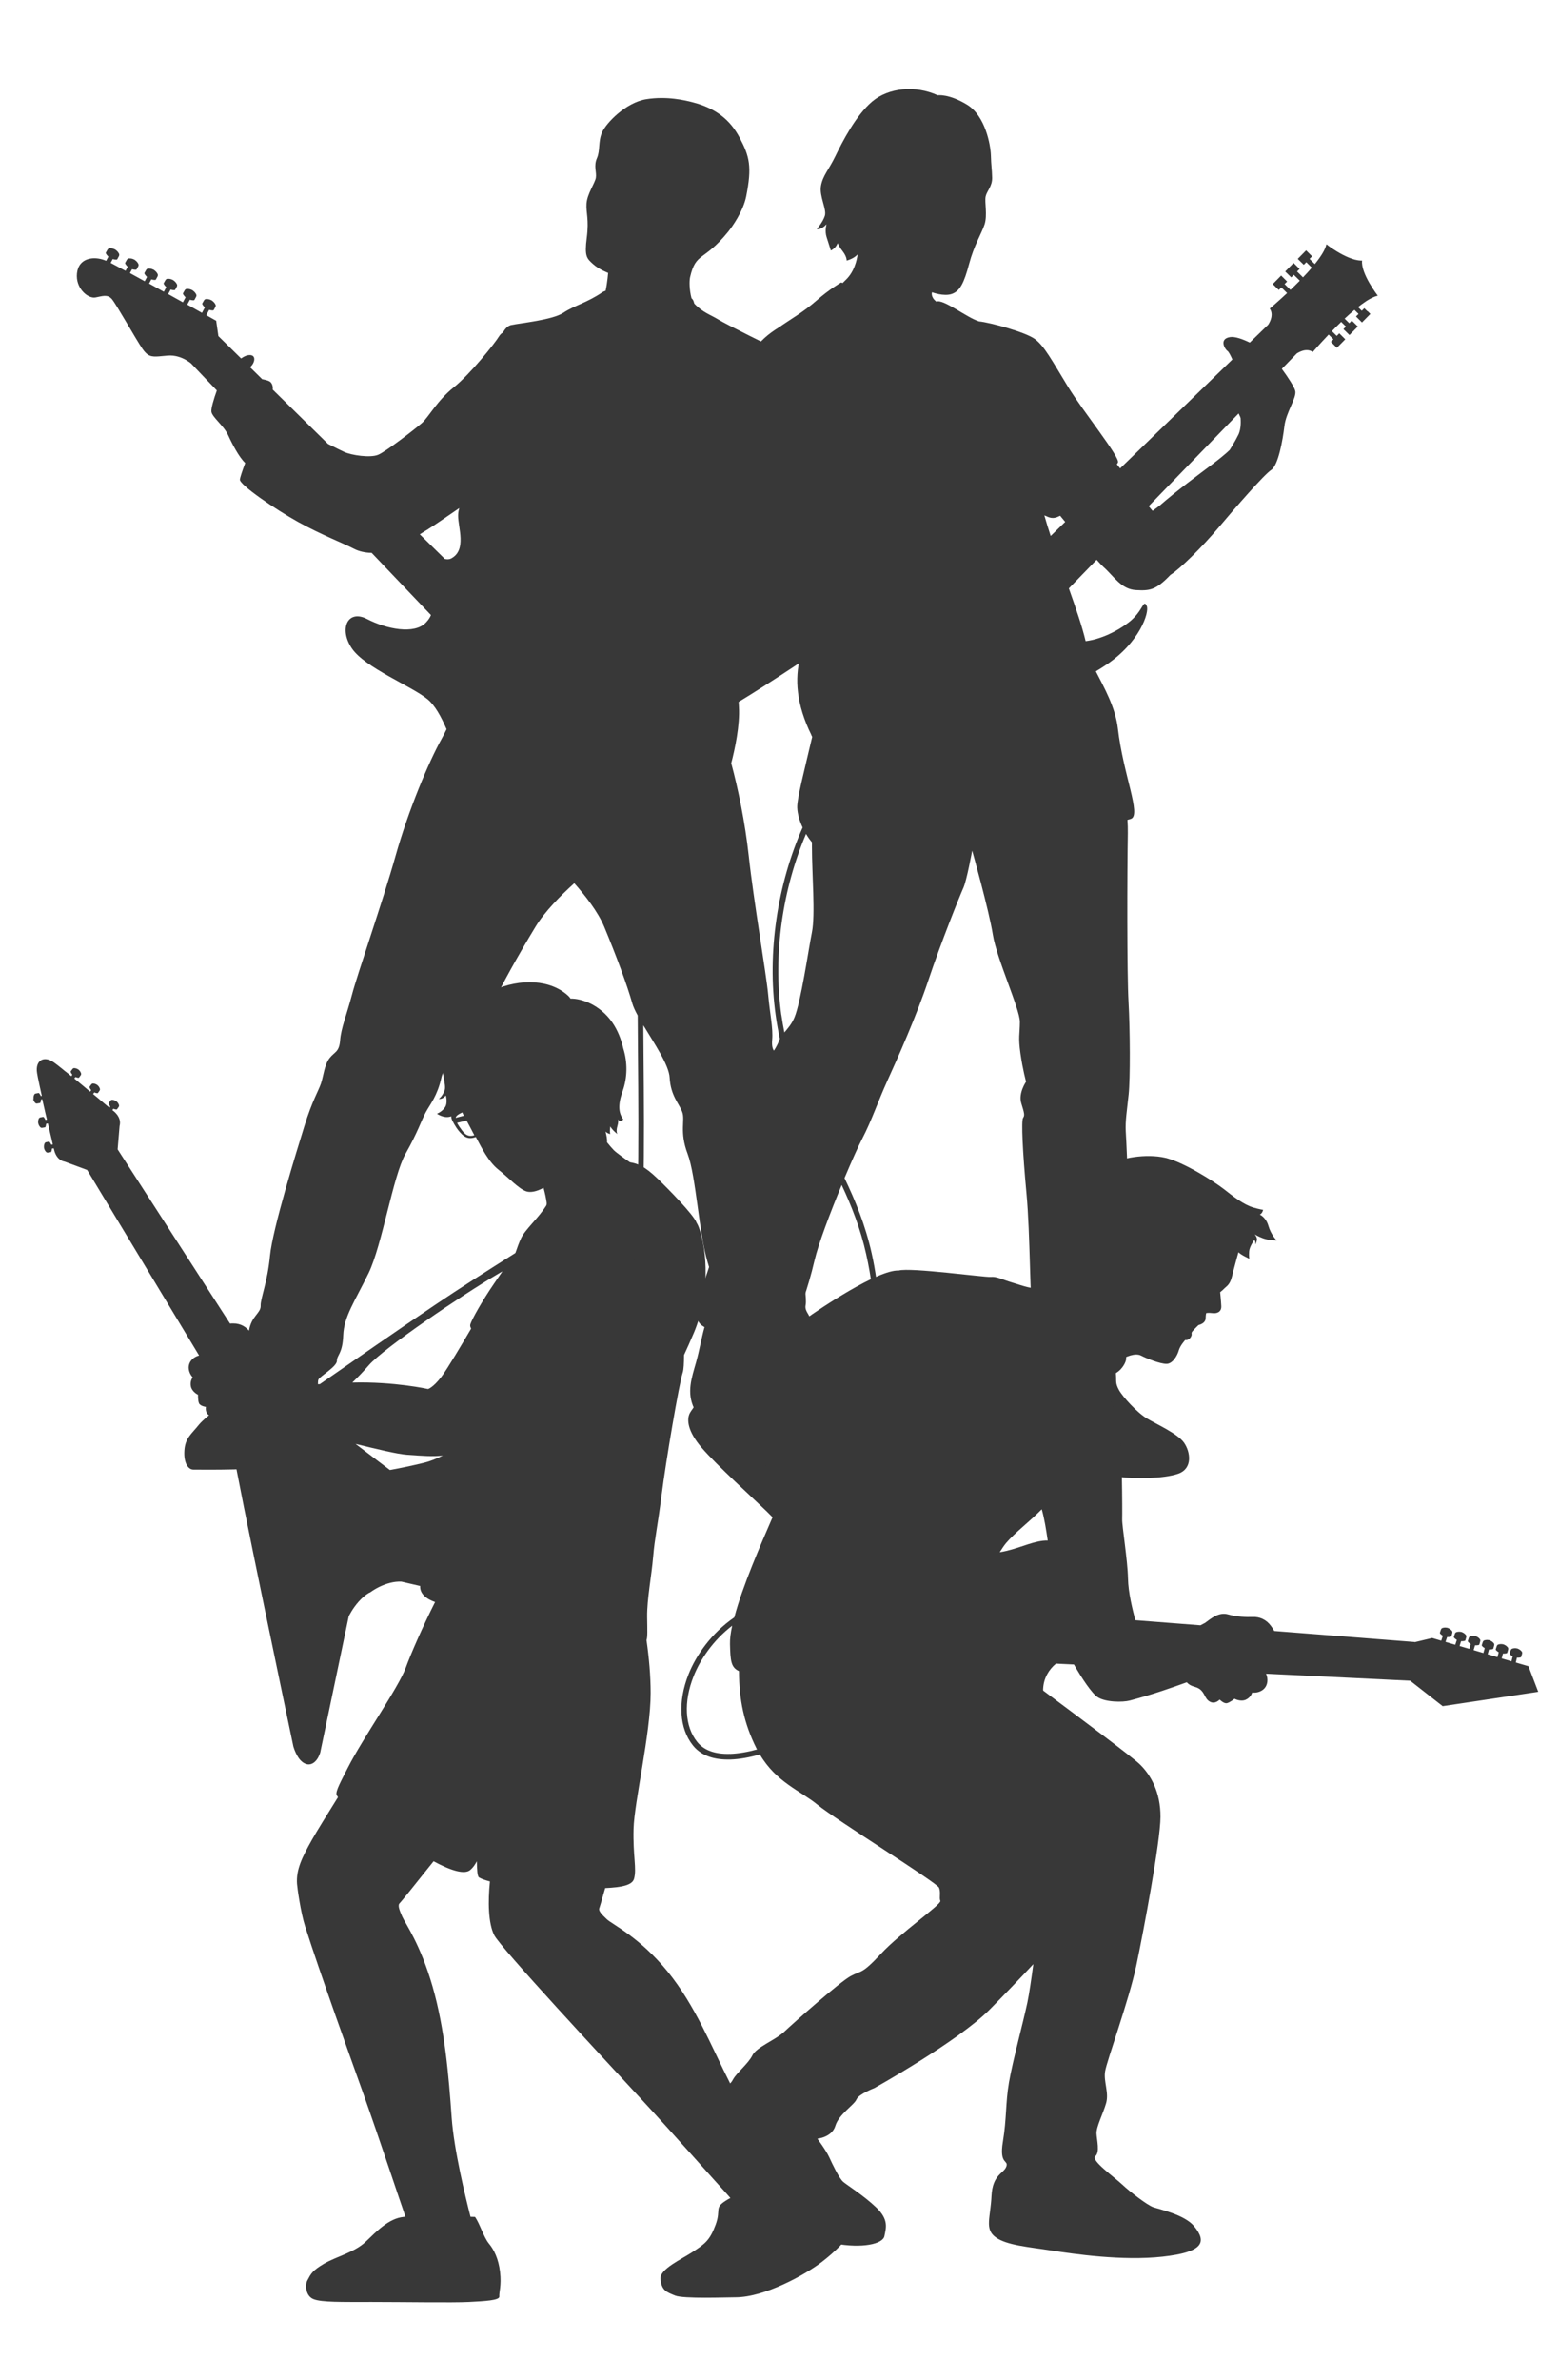 <?xml version="1.0" encoding="UTF-8"?> <svg xmlns="http://www.w3.org/2000/svg" id="Layer_1" viewBox="0 0 249 380"><defs><style>.cls-1{fill:#383838;stroke-width:0px;}</style></defs><path class="cls-1" d="M218.4,49.7l-.49-.49s-.01,0-.01,0l-.4.41-.59-.59c.05-.04.11-.09.16-.13.14-.11.28-.21.42-.32.96-.71,1.86-1.22,2.57-1.37,0,0-2.74-3.53-2.51-5.61-.17,0-.36,0-.54-.03-.05,0-.09-.01-.14-.02-.16-.03-.32-.06-.48-.1-1.28-.34-2.68-1.16-3.58-1.76-.05-.04-.11-.07-.16-.11-.06-.04-.12-.08-.17-.12-.04-.03-.08-.05-.12-.08-.04-.03-.07-.05-.11-.08-.03-.02-.06-.05-.09-.07-.05-.04-.1-.07-.13-.1-.02-.02-.04-.03-.06-.05-.02-.02-.04-.03-.06-.04,0,0-.02-.02-.03-.02-.01,0-.03-.02-.03-.02-.17.85-.89,1.97-1.85,3.16l-.84-.83.4-.4s0-.01,0-.01l-.49-.49h0l-.46-.46-1.34,1.36.68.67h0l.28.27s.01,0,.01,0l.4-.41.88.87c-.44.52-.92,1.04-1.41,1.55l-.95-.94.4-.4s0-.01,0-.01l-.49-.49h0l-.46-.46-1.34,1.36.68.67h0l.28.27s.01,0,.01,0l.4-.41.96.94c-.5.51-1.01,1-1.49,1.47l-.94-.93.4-.4s0-.01,0-.01l-.49-.49h0l-.46-.46-1.34,1.36.68.67h0l.28.27s.01,0,.01,0l.4-.41.92.91c-1.55,1.45-2.77,2.48-2.77,2.48.6.87.18,1.89-.24,2.56h0s-2.95,2.86-2.95,2.86c-1.16-.56-2.37-1-3.16-.87-1.79.28-.83,1.92-.41,2.2.21.14.53.77.79,1.37l-17.93,17.39c-.17-.22-.35-.45-.52-.66.08-.11.14-.21.17-.28.35-.88-5.47-8.01-7.99-12.12-2.52-4.12-3.76-6.48-5.27-7.59-1.5-1.11-7.21-2.66-8.92-2.82-1.96-.59-5.76-3.66-6.81-3.15-.99-.76-.7-1.5-.7-1.5,0,0,1.89.72,3.18.26,1.29-.46,1.94-1.77,2.74-4.78.8-3.02,1.96-4.79,2.46-6.28s-.01-3.6.18-4.49c.19-.89,1.08-1.62,1.04-3.03-.03-1.41-.16-1.89-.2-3.54-.05-1.65-.88-6.31-3.81-8.09-2.93-1.78-4.69-1.5-4.69-1.5-3.59-1.64-7.85-1.2-10.45.99-2.6,2.19-4.79,6.46-5.88,8.71-1.09,2.25-2.01,3.09-2.31,4.76-.29,1.67.95,3.74.62,4.78-.33,1.04-1.29,2.12-1.29,2.12,0,0,.64.21,1.56-.77,0,0-.33,1.04.02,2.09.35,1.05.66,2.1.66,2.1,0,0,.76-.29,1.1-1.18,0,0,.12.43.81,1.32.68.89.62,1.47.62,1.47,0,0,1.1-.26,1.75-.98,0,0-.21,2.3-1.68,3.85-.19.2-.44.45-.72.72-.08-.04-.15-.08-.22-.1,0,0-1.86,1.06-3.94,2.89-2.07,1.83-4.23,3.03-6.03,4.3-1.44.89-3.11,2.11-4.44,4.33-1.33,2.22-7.97,24.52-8.76,26.94-.44,1.35-.33,1.98.44,2.38.78.4,1.44.37,1.44.37,0,0-1.11,6.27-.67,8.75.44,2.48.89,2.9,3,4.19,1.58.97,7.05,3.84,12.4,5.77-.85,3.28-.65,7.39,1.82,12.38-.03-.05-.06-.1-.09-.15.06.13.14.27.2.4-1.24,5.32-2.44,9.86-2.39,11.29.04,1.06.39,2.18.86,3.18-3.98,8.97-5.72,19.93-4.3,30.01.18,1.3.41,2.54.67,3.74-.02.06-.06.11-.08.17-.43,1.18-1.18,2.14-1.18,2.14,0,0-2.47,4.18-4.18,9.65-1.72,5.47-4.29,19.19-4.93,21.44-.64,2.25-1.72,5.36-2.36,7.18s-1.07,3.75,0,4.93c.14.16.38.33.69.51-.48,1.69-.81,3.69-1.34,5.59-.72,2.54-1.54,4.83-.33,7.37,1.21,2.54,3.94,6.92,4.89,8.58s4.51,2.35,8.83,2.35,4.76-.25,5.21-1.08c.21-.39.35-1.16.26-2.1,1.59-.55,3.15-1.28,4.35-2.26,6.44-5.29,7.3-19.23,4.82-30.28-1.01-4.5-2.6-8.36-4.33-11.97,1.15-2.73,2.21-5.08,2.81-6.24,1.61-3.11,2.46-5.83,4.07-9.37,1.61-3.54,4.61-10.25,6.54-16.04,1.93-5.79,5.02-13.49,5.56-14.67.54-1.18,1.41-5.95,1.41-5.95,0,0,2.69,9.54,3.3,13.4.61,3.86,4.33,11.9,4.32,13.94s-.29,2.36.09,5.04c.38,2.68.9,4.5.9,4.5,0,0-1.26,1.82-.77,3.43.49,1.61.59,1.93.29,2.36s-.08,5.36.54,12.01c.63,6.65.52,17.58,1.05,20.37s-.79,5.04-.73,6.64c.02.52.57.82,1.35.99-.16.7-.37,1.3-.71,1.67-.69.76-2.01,3.3-1.94,4.7.07,1.4.66,3.11.29,5.21-.37,2.1-.11,3.05,2,3.75,2.1.7,11.32,1.65,13.54,1.97,2.23.32,7.05.32,9.4-.51,2.34-.83,1.94-3.49.92-4.95-1.03-1.46-4.34-2.92-5.93-3.87-1.59-.95-3.9-3.49-4.48-4.57-.58-1.08-.39-1.4-.46-2.35,0-.09-.01-.2-.02-.32,1.16-.68,1.63-1.9,1.64-2.24.12-2.38-1.49-3-.74-4.39.76-1.39,1.04-3.97.72-8.9-.32-4.93.13-6.97.22-12.33.08-5.36-.17-9-.26-10.72-.09-1.72.19-3.32.46-5.9.27-2.57.23-10.29-.02-14.79-.25-4.5-.22-20.58-.11-26.91.01-.71-.01-1.43-.06-2.15.21-.04.4-.1.59-.17,1.62-.68-1.26-7.03-2.12-14.41-.39-3.38-2.2-6.55-3.52-9.13.45-.26.95-.57,1.53-.96,5.51-3.62,7.03-8.49,6.61-9.45-.04-.08-.07-.14-.1-.2,0-.01-.01-.02-.02-.03-.02-.04-.04-.07-.06-.09-.01-.01-.02-.02-.03-.03-.02-.01-.03-.03-.05-.03-.01,0-.03,0-.04-.01-.01,0-.03,0-.04,0-.01,0-.03,0-.04.01-.01,0-.03.02-.04.03-.01.01-.03.02-.05.04-.01.01-.03.03-.04.05-.02.02-.03.04-.05.07-.01.02-.03.04-.05.07-.03.04-.05.08-.08.12-.09.15-.2.33-.33.53-.01.02-.03.04-.04.06-.04.06-.08.12-.12.18-.02.03-.04.06-.06.09-.04.06-.09.12-.14.19-.03.04-.06.07-.08.11-.05.06-.1.13-.15.19-.03.04-.07.08-.1.12-.05.06-.11.13-.17.19-.04.05-.09.09-.13.14-.06.06-.12.13-.19.19-.23.23-.49.46-.79.68-1.79,1.36-4.32,2.61-6.78,2.92-.52-2.23-1.54-5.22-2.68-8.42l4.44-4.57c.45.51.82.9,1.06,1.12,1.7,1.5,2.85,3.6,5.24,3.72,2.15.11,3.14.04,5.48-2.42,1.53-.95,5.1-4.48,7.72-7.59,2.7-3.21,7.25-8.43,8.39-9.18,1.13-.75,1.84-4.78,2.1-6.98.25-2.2,1.95-4.47,1.74-5.6-.12-.61-1.14-2.18-2.15-3.55l2.38-2.45s.09-.06.14-.09c.3-.17.65-.33,1.02-.41.19-.04.38-.05.57-.04.29.02.57.11.84.29h0s1-1.17,2.43-2.67c.03-.03.07-.07.1-.1l.76.75-.4.4s0,.01,0,.01l.49.49h0l.46.46,1.34-1.36-.46-.46h0l-.49-.49s-.01,0-.01,0l-.4.41-.77-.76c.42-.44.87-.89,1.34-1.34.05-.05.09-.09.14-.14l.76.75-.4.4s0,.01,0,.01l.28.27h0l.68.67,1.34-1.36-.68-.67h0l-.28-.27s-.01,0-.01,0l-.4.41-.74-.73c.52-.48,1.04-.96,1.57-1.39l.65.64-.4.4s0,.01,0,.01l.49.49h0l.46.46,1.34-1.36-.46-.46h0ZM124.28,88.22s1.75.66,2.09.55c.16-.05.49-.98.99-2.36,1.1,2.53,2.48,5.36,3.62,8.24-.78-.5-1.48-.95-2.19-1.36-2.3-1.36-5.03-3.04-5.03-3.04l.51-2.03ZM124.79,162.04c-1.36-9.7.23-20.21,3.95-28.9.31.53.64.98.94,1.33,0,.26,0,.51,0,.75,0,4.29.56,10.83,0,13.62-.56,2.8-1.76,11.16-2.8,13.62-.46,1.09-1.09,1.75-1.6,2.38-.18-.91-.34-1.84-.48-2.8ZM138.35,200.27c3.2,14.24.15,25.57-4.51,29.39-1.06.87-2.47,1.54-3.93,2.05-.19-.82-.56-1.72-1.19-2.59-1.65-2.29-2.86-3.3-3.3-4.57-.44-1.27-.76-6.73-1.02-8.13-.17-.95.27-3.24.57-4.62,1.15-.45,1.97-.75,2.22-1.37.43-1.07,1.83-4.57,2.9-9.18.62-2.67,2.53-7.69,4.34-12.06,1.58,3.36,3,6.95,3.92,11.07ZM167.81,85.57c-.37-1.14-.72-2.25-1.01-3.29.79.33,1.31.71,2.52.06.27.32.54.64.81.98l-2.32,2.25ZM197.8,69.38c-.5,1.05-1.37,2.42-1.37,2.42,0,0-.46.55-2.78,2.31-2.32,1.75-5.63,4.17-8.44,6.62l-1.12.83h0c-.14-.15-.35-.41-.62-.75l14.36-14.8c.2.4.32.71.32.77,0,.21.14,1.56-.35,2.61Z"></path><path class="cls-1" d="M5.29,175.44h0s0,0,0,0c0,0,0,0,0,0h0c.03.14.1.34.22.5.19.25.24.24.41.24l.47-.08c.13-.06.16-.51.17-.56l.19-.04c.14.6.28,1.22.42,1.84,0,.02,0,.04.01.06.11.46.21.91.32,1.35l-.24.05h0s-.21-.48-.36-.49l-.47.09c-.15.06-.21.07-.3.37-.05.19-.05.41-.03.55h0s0,0,0,0c0,0,0,0,0,0h0c.03.14.1.34.22.5.19.25.24.24.41.24l.47-.08c.13-.06.16-.51.17-.56l.28-.05c.09.4.18.78.27,1.14.01.04.02.09.03.13.09.37.17.71.24,1.02.01.06.03.11.04.17.08.32.14.61.2.85,0,0,0,.02,0,.03,0,0,0,0,0,0l-.24.05h0s-.21-.48-.36-.49l-.47.09c-.15.06-.21.07-.3.37-.05.19-.05.41-.03.55h0s0,0,0,0c0,0,0,0,0,0h0c.03.14.1.34.22.5.19.25.25.24.41.24l.47-.08c.13-.06.16-.51.17-.56l.28-.05s.02.08.03.11c0,.04.02.07.02.07,0,0,.11.67.54,1.23.04.06.09.11.14.16.25.27.59.49,1.05.57l3.56,1.32,17.88,29.62c-.22.06-.43.13-.6.23-.75.42-1.16,1.14-1.05,1.95.11.81.63,1.31.63,1.31,0,0-.48.58-.29,1.46s1.14,1.32,1.14,1.32c0,0-.04.89.15,1.35s1.11.59,1.11.59c0,0-.21,1.04.65,1.42.85.38,1.48-.22,2.48.1.75.24,1.03.94,2.12.98-.2.42-.37.88-.51,1.39,0,0,0,0,0-.01-.02.08-.04.16-.06.24-.04.16-.08.31-.11.47-.03.13-.04.27-.06.41-.02.15-.05.3-.06.46-.02.18-.02.37-.03.56,0,.13-.02.26-.02.39,0,.33.02.67.05,1.02,0,0,0,0,0,.01.31,2.97,9.52,46.8,9.52,46.8.22.71.49,1.27.77,1.7.09.14.19.27.29.39.14.16.29.29.43.4.25.18.5.29.75.33.02,0,.04.01.06.01.82.08,1.59-.62,1.98-1.86l2.28-10.89,2.28-10.89s.56-1.2,1.6-2.36c.47-.53,1.05-1.05,1.72-1.44l.02.03c1.4-1.01,2.67-1.45,3.59-1.64s1.5-.12,1.5-.12l2.98.69c-.06.95.56,1.92,2.38,2.56-1.99,3.96-3.86,8.24-4.68,10.48-1.19,3.23-6.86,11.24-9.28,16.02-.99,1.97-2.01,3.76-1.76,4.3.05.12.12.24.21.36-1.74,2.78-3.39,5.44-4.14,6.77-1.63,2.89-2.56,4.81-2.4,7.08.03.51.57,4.52,1.29,6.76,2.45,7.68,7.2,20.83,9.29,26.7,2.7,7.59,5.92,17.35,6.66,19.43.03.08.06.16.08.24-.12,0-.22.02-.32.03-2.35.25-4.25,2.26-6.03,3.96-1.78,1.7-4.76,2.39-6.66,3.51-1.9,1.12-2.11,1.63-2.67,2.69-.36.68-.3,2.48,1.03,2.98,1.33.5,4.38.44,9.33.44s12.88.13,15.42,0c2.54-.13,4.95-.25,4.89-.88-.06-.63.37-1.76.12-3.9-.25-2.14-.97-3.57-1.8-4.57-.82-1.01-1.44-3.16-2.2-4.23,0,0-.27,0-.72-.02-.8-3.12-2.64-10.65-3.01-15.84-.47-6.68-1.09-14.11-3.05-20.92-1.96-6.81-4.35-10.05-4.84-11.16s-.77-1.85-.39-2.17c.17-.14,2.68-3.28,5.39-6.67,2.92,1.58,5,2.13,5.87,1.38.45-.39.74-.82,1.04-1.38.03,1.31.07,2.41.35,2.58.36.22.97.44,1.74.64-.32,3.19-.28,6.66.69,8.58,1.02,2.02,17.81,20.04,23.23,25.9,5.43,5.86,12.16,13.51,13.66,15.12.28.31.56.63.83.94-.25.13-.46.25-.63.36-2.03,1.25-.82,1.42-1.73,3.9-.92,2.48-1.67,3.02-3.55,4.27-1.88,1.25-5.4,2.8-5.26,4.39.17,1.88,1.01,2.1,2.33,2.65,1.32.55,8.26.28,9.65.28,4.66,0,11.15-3.62,13.75-5.61,2.05-1.57,4.42-3.84,4.11-4.45-.32-.61-.58-.91-1.68-2.97-1.11-2.07-2.41-3.6-3.57-4.28-1.16-.67-2.54-2.22-3.67-2.99,0,0-.13.06-.36.15-1.47-1.89-6.83-8.88-9.42-13.97-3.02-5.93-5.57-12.45-10.01-17.9-4.44-5.45-8.8-7.5-9.68-8.32-.87-.82-1.42-1.38-1.2-1.83.05-.11.41-1.36.92-3.16,2.7-.13,4.32-.47,4.61-1.49.45-1.6-.19-3.64-.08-7.95.11-4.31,2.73-15.23,2.73-21.71,0-2.75-.26-5.63-.66-8.44.18-.45.13-1.58.1-3.73-.03-2.82.7-6.51.96-9.58s.67-4.53,1.35-9.86c.67-5.33,2.78-17.73,3.37-19.54.16-.49.21-1.51.21-2.81.49-1.06,1.02-2.23,1.58-3.56,2.54-6.04,2.18-13.06.77-16.86-.09-.24-.21-.48-.36-.73,0,0,0,0,0,0-.45-1.24-4.46-5.32-6.17-6.97-2.2-2.12-3.25-2.44-4.46-2.65-.78-.53-2.2-1.55-2.57-1.93-.32-.33-.69-.76-1.09-1.26.05-.48-.09-1.12-.23-1.7.41.36.75.38.75.38-.11-.35,0-1.21,0-1.21.43.71,1.14,1.21,1.14,1.21,0,0-.27-.37,0-1.27.18-.6.13-.93.08-1.09.33.64.86.02.86.02-.74-.97-.9-2.27-.11-4.49.79-2.22.8-4.63.11-6.83,0,0,0,0,0,0-.34-1.5-.92-2.95-1.76-4.16-1.97-2.83-4.93-3.84-6.67-3.8-.09-.14-.19-.28-.33-.41-2.8-2.63-7.64-2.89-12.07-.88-1.49.68-4.5,2.69-5.63,4.41,0,0,0,0,0,0,0,0,0,0,0,0-.02.03-.04.06-.06.09-.01.01-.02.03-.03.04-.99,1.43-2.32,3.66-2.46,5.97-.14,2.39.83,4.58.45,5.51-.38.93-.9,1.28-.9,1.28,0,0,.59.13,1.12-.55,0,0,.34,1.19-.14,1.9-.48.72-1.28,1.02-1.28,1.02,0,0,1.17.85,2.28.41,0,.24.08.5.21.76.33.64.78,1.42,1.5,2.12.72.69,1.39.73,2.22.43.06.11.12.23.18.33.67,1.24,1.82,3.61,3.43,4.88,1.61,1.27,3.21,3.03,4.43,3.46.63.22,1.65.07,2.77-.57.23.85.41,1.67.5,2.39.02.14,0,.28-.04.41-1.28,2.07-3.4,3.86-4.04,5.25-.31.67-.6,1.44-.89,2.3-.02.03-.04.05-.05.08-4.21,2.65-8.94,5.66-12.82,8.28-5.9,3.98-13.88,9.51-18.38,12.64-3.79.19-5.97.23-7.16.3l-.33-2.04c-.01-1.19.1-2.78-1.06-3.67-1.16-.89-2.02-2.05-2.58-2.87-.56-.82-1.5-1.42-2.7-1.41-.2,0-.37,0-.52.02l-17.95-27.81.31-3.73c.05-.18.07-.36.07-.52,0-.33-.09-.63-.22-.89-.09-.19-.21-.36-.33-.5-.27-.33-.54-.52-.54-.52,0,0-.05-.04-.13-.11l.16-.22s.45.19.57.1l.28-.39c.07-.15.11-.2-.03-.48-.08-.17-.23-.33-.34-.42h0s0,0,0,0c0,0,0,0,0,0h0c-.12-.08-.31-.18-.49-.21-.3-.06-.34,0-.46.11l-.29.39c-.06.14.26.54.26.54h0s-.14.2-.14.2c-.09-.08-.19-.16-.3-.25-.04-.04-.08-.07-.13-.11-.02-.01-.03-.03-.05-.04-.07-.06-.14-.12-.21-.18-.02-.01-.04-.03-.05-.04-.06-.05-.13-.11-.2-.17-.04-.04-.09-.07-.13-.11-.23-.19-.47-.39-.72-.61-.04-.03-.08-.07-.12-.1-.07-.06-.14-.12-.22-.18-.04-.03-.08-.07-.12-.1-.08-.06-.15-.13-.23-.19-.04-.03-.08-.06-.12-.1l.19-.26s.45.19.57.1l.28-.39c.07-.15.11-.2-.03-.48-.08-.17-.23-.33-.34-.42h0s0,0,0,0c0,0,0,0,0,0h0c-.12-.08-.31-.18-.49-.21-.3-.06-.34,0-.46.11l-.29.39c-.06.14.26.54.26.54h0s-.17.24-.17.24c-.06-.05-.13-.11-.19-.16-.02-.02-.04-.03-.06-.05-.11-.09-.21-.18-.32-.27-.02-.01-.03-.03-.05-.04-.1-.08-.2-.17-.31-.26-.03-.02-.06-.05-.08-.07-.51-.42-1.02-.84-1.51-1.25l.18-.24s.45.19.57.1l.28-.39c.07-.15.11-.2-.03-.48-.08-.17-.23-.33-.34-.42h0s0,0,0,0c0,0,0,0,0,0h0c-.12-.08-.31-.18-.49-.21-.3-.06-.34,0-.46.11l-.29.39c-.06.14.26.54.26.54h0s-.16.23-.16.23c-.17-.14-.34-.28-.5-.41,0,0,0,0,0,0-.11-.09-.22-.18-.32-.26,0,0,0,0-.01,0-.09-.08-.19-.15-.28-.22-.02-.02-.04-.03-.06-.05-.08-.07-.16-.13-.24-.2-.02-.02-.04-.03-.06-.05-.08-.07-.16-.13-.24-.19-.01-.01-.03-.02-.04-.03-.08-.06-.16-.12-.23-.18-.01,0-.02-.02-.03-.03-.08-.06-.15-.12-.22-.17,0,0,0,0,0,0h0c-.24-.18-.44-.33-.6-.44-1.6-1.13-2.97-.23-2.64,1.73.03.16.07.37.11.61h0s0,0,0,.01c.15.74.38,1.82.65,3.02l-.16.03h0s-.21-.48-.36-.49l-.47.09c-.15.06-.21.07-.3.37-.05.19-.05.41-.03.55ZM56.8,230.53c3.33.8,6.57,1.62,8.31,1.74,2.32.16,4.03.3,5.62.11-1,.5-2.01.91-3.02,1.16-1.82.44-3.78.86-5.44,1.15-1.94-1.47-3.79-2.88-5.48-4.16ZM80.26,202.96c-.51.75-.99,1.45-1.37,2-1.86,2.7-3.55,5.72-3.77,6.47-.07.23,0,.45.13.68-1.35,2.31-3.81,6.46-4.75,7.7-1.33,1.73-2.13,1.95-2.13,1.95,0,0-5.45-1.21-12.1-1.03.9-.87,1.83-1.83,2.62-2.75,2.34-2.72,15.01-11.29,20.73-14.64.21-.12.43-.25.65-.38ZM72.78,178.47c.03-.22.2-.4.59-.63.12-.07.29-.15.47-.24.08.21.17.39.25.53l-1.31.34ZM73.02,179.26l1.5-.36c.39.71.83,1.55,1.24,2.35-.99.31-1.48-.14-1.97-.78-.35-.46-.61-.86-.78-1.2Z"></path><path class="cls-1" d="M244.06,266l-1.96-.57.18-.77h0s.58.03.68-.12l.15-.53c.02-.19.05-.25-.21-.5-.16-.15-.38-.26-.53-.32h0s0,0,0,0c0,0,0,0,0,0h0c-.16-.04-.4-.07-.62-.03-.35.06-.37.13-.46.3l-.17.53c0,.17.43.44.48.46l-.19.78-1.56-.46.2-.77h0s.58.03.68-.12l.15-.53c.02-.19.05-.25-.21-.5-.16-.15-.38-.26-.53-.32h0s0,0,0,0,0,0,0,0h0c-.16-.04-.4-.07-.62-.03-.35.06-.37.13-.46.3l-.17.53c0,.17.43.44.48.46l-.2.78-1.56-.46.21-.77h0s.58.03.68-.12l.15-.53c.02-.19.05-.25-.21-.5-.16-.15-.38-.26-.53-.32h0s0,0,0,0c0,0,0,0,0,0h0c-.16-.04-.4-.07-.62-.03-.35.06-.37.13-.46.3l-.17.53c0,.17.43.44.48.46l-.22.78-1.56-.46.23-.77h0s.58.03.68-.12l.15-.53c.02-.19.05-.25-.21-.5-.16-.15-.38-.26-.53-.32h0s0,0,0,0c0,0,0,0,0,0h0c-.16-.04-.4-.07-.62-.03-.35.06-.37.13-.46.3l-.17.53c0,.17.43.44.48.46l-.23.78-1.56-.46.24-.77h0s.58.03.68-.12l.15-.53c.02-.19.05-.25-.21-.5-.16-.15-.38-.26-.53-.32h0s0,0,0,0c0,0,0,0,0,0h0c-.16-.04-.4-.07-.62-.03-.35.06-.37.13-.46.3l-.17.53c0,.17.43.44.48.46l-.25.78-1.56-.46.26-.77h0s.58.03.68-.12l.15-.53c.02-.19.05-.25-.21-.5-.16-.15-.38-.26-.53-.32h0s0,0,0,0c0,0,0,0,0,0h0c-.16-.04-.4-.07-.62-.03-.35.06-.37.13-.46.3l-.17.53c0,.17.43.44.48.46l-.26.79-1.45-.43-2.8.67v-.03s-22.43-1.76-22.43-1.76c-.1-.23-.28-.49-.54-.84-.75-1.01-1.82-1.44-2.85-1.4-1.03.03-2.52.01-3.98-.41s-2.7.64-3.68,1.36l-.73.38-10.4-.81c-.42-1.6-1.13-4.36-1.17-6.67-.06-2.93-.97-8.4-.93-9.47.04-1.08-.03-12.27-.41-14.61-.38-2.34-1.85-4.88-2.72-7.27-.23-.42-.58-1.32-.96-2.47.23-.13.46-.24.67-.35,1.73-.85,1.85.19,2.9-.54,1.05-.73,2.63-1.34,3.53-.87.9.47,3.06,1.33,4.07,1.32,1.01,0,1.76-1.4,1.96-2.15.2-.75,1.03-1.66,1.03-1.66,0,0,.53.12.88-.45s-.09-.54.33-1c.42-.47.91-.93.91-.93.58-.15,1.12-.48,1.14-1.07.01-.59.09-.84.09-.84,0,0,.32-.09,1.01,0,.7.09,1.45-.18,1.4-1.13-.05-.95-.18-2.22-.18-2.22,0,0,.35-.25.67-.59.32-.34.89-.56,1.21-1.88.32-1.32,1.04-3.9,1.04-3.9.41.44,1.75,1.04,1.75,1.04,0,0-.1-.36-.04-1.17.06-.81.83-1.82.83-1.82.26.24.15.71.15.71,0,0,.13-.14.25-.64.12-.5-.35-.99-.35-.99,0,0,.46.33,1.37.66.92.33,2.15.33,2.15.33,0,0-.92-.92-1.32-2.33-.4-1.4-1.38-1.8-1.38-1.8.43-.2.53-.76.53-.76,0,0-.62-.09-1.56-.37-1.62-.49-3.21-1.77-4.72-2.95-1.51-1.18-6.46-4.34-9.4-5-2.93-.66-7.11-.04-9.31,1.29-2.2,1.32-3.84,3.06-5.11,5.62-1.27,2.55-1.62,4.64-2.17,7.09-.55,2.45-.75,4.55-.82,4.97-.06.35-.96,1.23-2.12,1.86-1.5.28-3.29-.43-4.79-.88-1.88-.56-2.53-1.01-3.53-.92-1,.08-12.76-1.54-14.67-1.02-3.28-.15-12.48,6-14.93,7.77-2.46,1.77-10.44,6.86-13.07,9.09-2.63,2.23-4.98,5.09-5.41,6-.42.92-.39,2.74,2,5.5,2.39,2.76,8.07,7.91,10.33,10.1.27.27.59.58.93.93-1.84,4.25-4.8,10.98-6.11,15.99-3.64,2.5-6.1,6.03-7.31,9.08-1.74,4.39-1.48,8.64.7,11.36,1.19,1.49,3.07,2.25,5.58,2.25.13,0,.27,0,.4,0,1.47-.05,3.07-.34,4.71-.81,2.63,4.46,6.5,5.8,9.21,8.03,2.9,2.38,19.09,12.45,19.41,13.24.32.79-.01,1.56.21,2.11.22.55-6.39,5.11-9.49,8.45-3.1,3.34-3.08,2.61-4.84,3.56-1.75.95-9.11,7.47-10.58,8.86-1.48,1.39-4.46,2.46-5.11,3.79-.65,1.32-2.55,2.83-3.08,3.83-.53,1.01-1.09,1.03-1.53,1.25-.99.49-1.59.15-3.33,2.02-1.74,1.87-2.62,4.25-2.76,5.32-.14,1.06,2.24,3.36,3.6,4.53,1.36,1.17,8.95,9.67,11.92,11,2.97,1.33,4.12,1.32,8.41,2.11,4.29.78,7.62.08,7.86-1.21.25-1.29.73-2.61-1.3-4.55s-4.61-3.53-5.28-4.1c-.67-.57-1.73-2.83-2.25-3.96-.53-1.13-1.88-2.93-1.88-2.93,0,0,2.33-.22,2.87-2.05.54-1.83,3.02-3.35,3.37-4.21.35-.86,2.84-1.81,2.84-1.81,0,0,13.44-7.49,18.47-12.58,2.27-2.3,4.78-4.9,6.94-7.22-.31,2.35-.66,4.74-.95,6.13-.73,3.43-2.37,9.42-2.94,12.76s-.35,5.69-.97,9.45c-.62,3.75.93,2.86.55,3.97s-2.21,1.24-2.37,4.7c-.16,3.46-1.13,5.28.64,6.58,1.77,1.31,5.36,1.57,8.94,2.13,3.58.55,11.32,1.69,17.74.98,6.41-.71,7.18-2.26,5.03-4.87-1.51-1.83-5.6-2.71-6.53-3.03-.93-.32-3.68-2.43-4.95-3.62-1.26-1.19-5.05-3.86-4.29-4.51.76-.65.24-2.57.19-3.63-.05-1.06,1.04-3.14,1.53-4.83.49-1.69-.41-3.41-.16-5.07.25-1.66,3.82-11.36,5-16.98,1.18-5.61,3.83-19.73,3.85-23.67s-1.56-6.74-3.36-8.45c-1.23-1.16-9.13-7.06-15.38-11.72-.01-.13-.02-.26,0-.37.1-1.57.86-2.95,2.05-3.93l2.87.14c1.25,2.2,2.86,4.61,3.78,5.21,1.27.83,4.02.84,5.15.54,3.78-1,6.69-2.05,9.09-2.91.69.77,1.4.61,2.04,1.07.89.64.79,1.54,1.64,2.02.85.48,1.57-.33,1.57-.33,0,0,.68.7,1.18.57.5-.13,1.2-.7,1.2-.7,0,0,.96.53,1.8.15.84-.38,1.01-1.14,1.01-1.14,0,0,.73.13,1.47-.28.74-.4,1.07-1.19.94-2.08-.03-.21-.1-.43-.19-.65l23.02,1.12,5.19,4.06,15.26-2.29-1.56-4.09ZM166.39,240.97c.44,1.59.7,3.27.95,4.98-1.99-.05-4.15,1.09-6.66,1.67-.35.08-.68.15-1.01.2.37-.59.71-1.1,1.03-1.48,1.42-1.67,3.57-3.25,5.68-5.37ZM130.92,226.42c-.52,1.09-1.08,2.24-1.66,3.41-1.11-1.21-2.07-2.08-2.07-2.08,0,0,1.73-.66,3.72-1.33ZM116.61,280.01c-2.42.08-4.19-.57-5.26-1.91-1.98-2.47-2.19-6.39-.57-10.48,1.06-2.68,3.13-5.74,6.16-8.07-.24,1.12-.37,2.11-.35,2.93.07,2.65.14,3.73,1.44,4.32.01,4.56.8,8.35,2.78,12.32.03.06.07.12.1.19-1.49.41-2.96.66-4.31.71Z"></path><path class="cls-1" d="M130.14,221.89c.09.05.18.1.26.15.42.25.79.47,1.14.47.09,0,.18-.01.26-.05.2-.08.37-.24.5-.49.26-.47.2-1-.16-1.46-.46-.59-1.34-1.01-2.36-1.08-.18-1.16-.37-2.29-.46-2.47-.16-.33,1.09-.95.88-2.04-.21-1.09-.37-.38-.39-2.65-.03-2.27-1.37-2.7-1.14-3.89.23-1.18-.45-3.67-.15-7.97.29-4.3-1.4-16.75-1.95-20.76s-1.24-5.55-1.43-6.77c-.19-1.22-.04-2.96-.65-4.01-.6-1.05-1.32-.92-1.16-2.86.16-1.93-.36-4.05-.65-7.3-.3-3.26-2.31-14.84-3.1-22.13-.57-5.23-1.7-10.71-2.79-14.73.58-2.22,1.41-6.07,1.23-9.03-.01-.23-.03-.49-.04-.76,4.69-2.83,14.35-9.21,15.92-10.53,1.79-1.5,3.2-3.65,2.55-6.25-.65-2.6-.44-7.68-1.54-11.9-1.11-4.22-1.96-7.09-2.92-9.98-.96-2.89-2.48-11.22-3.33-13.37-.84-2.16-3.23-3.61-4.33-4.14-1.1-.53-8.27-4.06-9.57-4.86-1.26-.78-2.49-1.11-3.86-2.55-.08-.2-.1-.32-.12-.38-.07-.21-.19-.36-.33-.48-.36-1.35-.37-2.77-.23-3.38.94-4.07,2.16-2.41,6.07-7.23.67-.83,2.41-3.27,2.89-5.66.94-4.75.53-6.37-1.01-9.3-1.54-2.93-3.84-4.77-7.57-5.73-1.16-.3-4.09-1.01-7.38-.48-3.29.53-6.41,3.81-7.06,5.29s-.27,2.87-.82,4.13c-.55,1.26-.02,2.24-.17,3.12-.15.87-1.39,2.59-1.49,4.12-.1,1.53.42,2.43.04,5.44-.39,3.01,0,3.31.99,4.21.99.89,2.42,1.42,2.42,1.42,0,0-.1,1.4-.4,2.85-.19.06-.36.13-.51.23-2.43,1.67-4.51,2.13-6.23,3.28-1.72,1.15-6.85,1.65-8.33,1.96-.56.12-.99.59-1.33,1.2-.24.13-.45.33-.63.62-.69,1.14-4.63,6.06-7.23,8.13-2.61,2.08-4.04,4.77-5.04,5.66-1,.89-5.82,4.63-7.06,5.12-1.24.5-4.21.08-5.42-.48-.37-.17-1.35-.65-2.56-1.26l-8.83-8.68c.07-.58-.14-1.13-.56-1.34-.26-.13-.69-.24-1.12-.32l-1.95-1.92c.79-.6,1.14-2.14-.31-1.91-.34.05-.72.25-1.11.52l-3.63-3.57-.35-2.45s-.6-.34-1.58-.89l.46-.85c.06.02.6.17.72.04l.28-.52c.06-.19.1-.26-.12-.58-.14-.2-.35-.37-.5-.47h0s0,0,0,0c0,0,0,0,0,0h0c-.16-.08-.41-.18-.65-.19-.39-.03-.42.04-.55.2l-.29.51c-.04.18.42.63.42.63h0s-.46.86-.46.86c-.68-.38-1.48-.83-2.35-1.32l.42-.78c.06.02.6.17.72.04l.28-.52c.06-.19.1-.26-.12-.58-.14-.2-.35-.37-.5-.47h0s0,0,0,0c0,0,0,0,0,0h0c-.16-.08-.41-.18-.65-.19-.39-.03-.42.04-.55.2l-.29.51c-.04.18.42.63.42.63h0s-.43.79-.43.79c-.75-.42-1.55-.86-2.35-1.31l.39-.72c.06.02.6.17.72.04l.28-.52c.06-.19.1-.26-.12-.58-.14-.2-.35-.37-.5-.47h0s0,0,0,0c0,0,0,0,0,0h0c-.16-.08-.41-.18-.65-.19-.39-.03-.42.04-.55.2l-.29.51c-.04.18.42.63.42.63h0s-.39.73-.39.73c-.79-.44-1.58-.88-2.36-1.31l.36-.67c.06.02.6.17.72.04l.28-.52c.06-.19.1-.26-.12-.58-.14-.2-.35-.37-.5-.47h0s0,0,0,0c0,0,0,0,0,0h0c-.16-.08-.41-.18-.65-.19-.39-.03-.42.04-.55.2l-.29.51c-.04.18.42.63.42.63h0s-.37.68-.37.68c-.83-.46-1.63-.9-2.36-1.3l.34-.62c.06.02.6.17.72.04l.28-.52c.06-.19.1-.26-.12-.58-.14-.2-.35-.37-.5-.47h0s0,0,0,0c0,0,0,0,0,0h0c-.16-.08-.41-.18-.65-.19-.39-.03-.42.04-.55.2l-.29.51c-.04.18.42.63.42.63h0s-.35.64-.35.64c-.98-.53-1.8-.97-2.38-1.27l.33-.61c.06.02.6.17.72.04l.28-.52c.06-.19.1-.26-.12-.58-.14-.2-.35-.37-.5-.47h0s0,0,0,0c0,0,0,0,0,0h0c-.16-.08-.41-.18-.65-.19-.39-.03-.42.04-.55.2l-.29.51c-.04.18.42.63.42.63h0s-.36.66-.36.66c-1.61-.71-3.69-.57-4.41,1.03h0s0,0,0,0c-.02.05-.04.11-.06.17-.02.06-.05.13-.07.2-.02.06-.03.12-.05.18-.02.08-.03.16-.04.24,0,.06-.02.12-.03.18-.01.12-.02.25-.02.38,0,.03,0,.05,0,.08.01,1.06.47,1.96,1.07,2.57.6.61,1.33.92,1.9.82,1.13-.21,1.91-.54,2.61.24.7.8,3.82,6.39,4.9,7.96.81,1.18,1.41,1.3,2.62,1.21.4-.03.88-.08,1.44-.13,1.14-.09,2.13.28,2.84.67.09.05.17.1.25.15.25.16.46.3.6.42l4.13,4.33c-.48,1.32-.93,2.86-.87,3.37.11.91,1.98,2.21,2.7,3.82.6,1.32,1.73,3.49,2.7,4.39-.48,1.28-.82,2.33-.85,2.63-.09.84,5.7,4.79,9.33,6.8,3.63,2.01,7.38,3.47,8.9,4.27.76.4,1.74.63,2.82.65l9.47,9.93c-.15.37-.4.77-.82,1.21-1.84,1.91-6.28,1.03-9.39-.58-3.11-1.61-4.52,1.59-2.43,4.68,2.09,3.1,9.57,6.04,12.1,8.13,1.18.98,2.15,2.74,3.03,4.78-.26.55-.53,1.07-.79,1.54-2.03,3.62-5.31,11.41-7.36,18.7-2.05,7.29-6.1,18.87-6.95,22.13-.86,3.26-1.76,5.37-1.9,7.3-.15,1.93-.89,1.81-1.7,2.86-.81,1.05-.95,2.79-1.35,4.01-.41,1.22-1.4,2.76-2.64,6.77s-5.1,16.46-5.51,20.76c-.41,4.3-1.53,6.79-1.49,7.97.05,1.18-1.44,1.61-1.85,3.89-.41,2.27-.45,1.56-.86,2.65-.41,1.09.81,1.71.59,2.04-.12.18-.52,1.31-.9,2.47-1.09.07-2.09.49-2.67,1.08-.45.46-.61.99-.41,1.46.1.25.25.41.45.49.09.03.17.05.27.05.36,0,.79-.22,1.28-.47.1-.05.2-.1.3-.15-.41,1.08-4.91,4.05-6.07,5.5-1.17,1.47-2.17,2.09-2.31,4.08-.14,1.99.59,3.08,1.44,3.08,1.85,0,10.93.15,13.53-.72,2.6-.87,6.02-.95,6.32-2.65.3-1.7-.07-4.35.12-6.42.18-2.07-.26-4.06,0-4.6.26-.54,2.94-2.04,2.95-2.99,0-.95.9-1.09,1.01-4.08.11-2.99,1.87-5.44,4.05-9.92,2.17-4.49,3.89-15.49,5.89-19.03,2-3.53,2.52-5.32,3.25-6.66.73-1.34,1.83-2.58,2.49-5.52.66-2.94,6.96-9.02,8.27-11.87,1.32-2.85,3.97-7.62,6.77-12.23,1.44-2.37,4.01-4.97,6.18-6.93,1.74,1.96,3.78,4.56,4.77,6.93,1.92,4.61,3.69,9.38,4.49,12.23.15.55.47,1.22.87,1.96.01,1.91.03,3.83.04,5.73.13,15.37.25,29.89-1.36,40.58-3.1,20.57-11.61,24.79-23.43,24.79v.89c12.28,0,21.12-4.34,24.31-25.55,1.62-10.76,1.5-25.31,1.37-40.72-.01-1.38-.02-2.77-.03-4.16,1.75,2.9,4.09,6.34,4.2,8.34.16,2.94,1.54,4.18,2.02,5.52.48,1.34-.49,3.13.85,6.66,1.34,3.53,1.82,12.76,3.18,17.25,1.35,4.49,2.61,8.71,2.24,11.7-.36,2.99.46,3.13.32,4.08-.14.95,2.26,2.45,2.42,2.99.16.54-.57,2.54-.73,4.6-.15,2.07-.92,4.72-.9,6.42s3.25,1.77,5.58,2.65c2.33.87,10.96.72,12.72.72.81,0,1.67-1.09,1.85-3.08.19-1.99-.66-2.62-1.54-4.08-.87-1.45-4.67-4.43-4.89-5.5ZM37.41,221.66c-.5.26-.97.5-1.22.41-.09-.03-.16-.12-.21-.26-.16-.4.13-.79.32-.98.44-.45,1.28-.85,2.24-.95-.17.54-.34,1.05-.46,1.45-.23.11-.46.22-.66.33ZM122.33,92.37c-.08.09-1.28.28-1.83.92-.56.64-.92,1.22-1.84,1.98-.35.29-.8.72-1.25,1.16-.02-.44-.03-.8-.05-1.05-.12-2.22.87-3.81,1.14-8.27.13-2.09.58-4.11,1.1-6.24.15.56.28,1.07.39,1.46.51,1.82.78,2.98,1.03,4.45s1.39,5.49,1.3,5.58ZM68.45,84.43c.69-.4,2.81-1.88,4.91-3.31-.12.36-.19.77-.19,1.21-.01,1.89,1.41,5.51-1.11,6.83-.3.16-.66.16-1.01.08l-4-3.93c.52-.33.99-.63,1.4-.87ZM131.82,220.83c.15.19.37.58.15.98-.08.14-.16.22-.24.26-.25.1-.66-.15-1.1-.41-.18-.11-.37-.22-.58-.33-.06-.4-.13-.92-.21-1.45.89.1,1.63.5,1.98.95Z"></path></svg> 